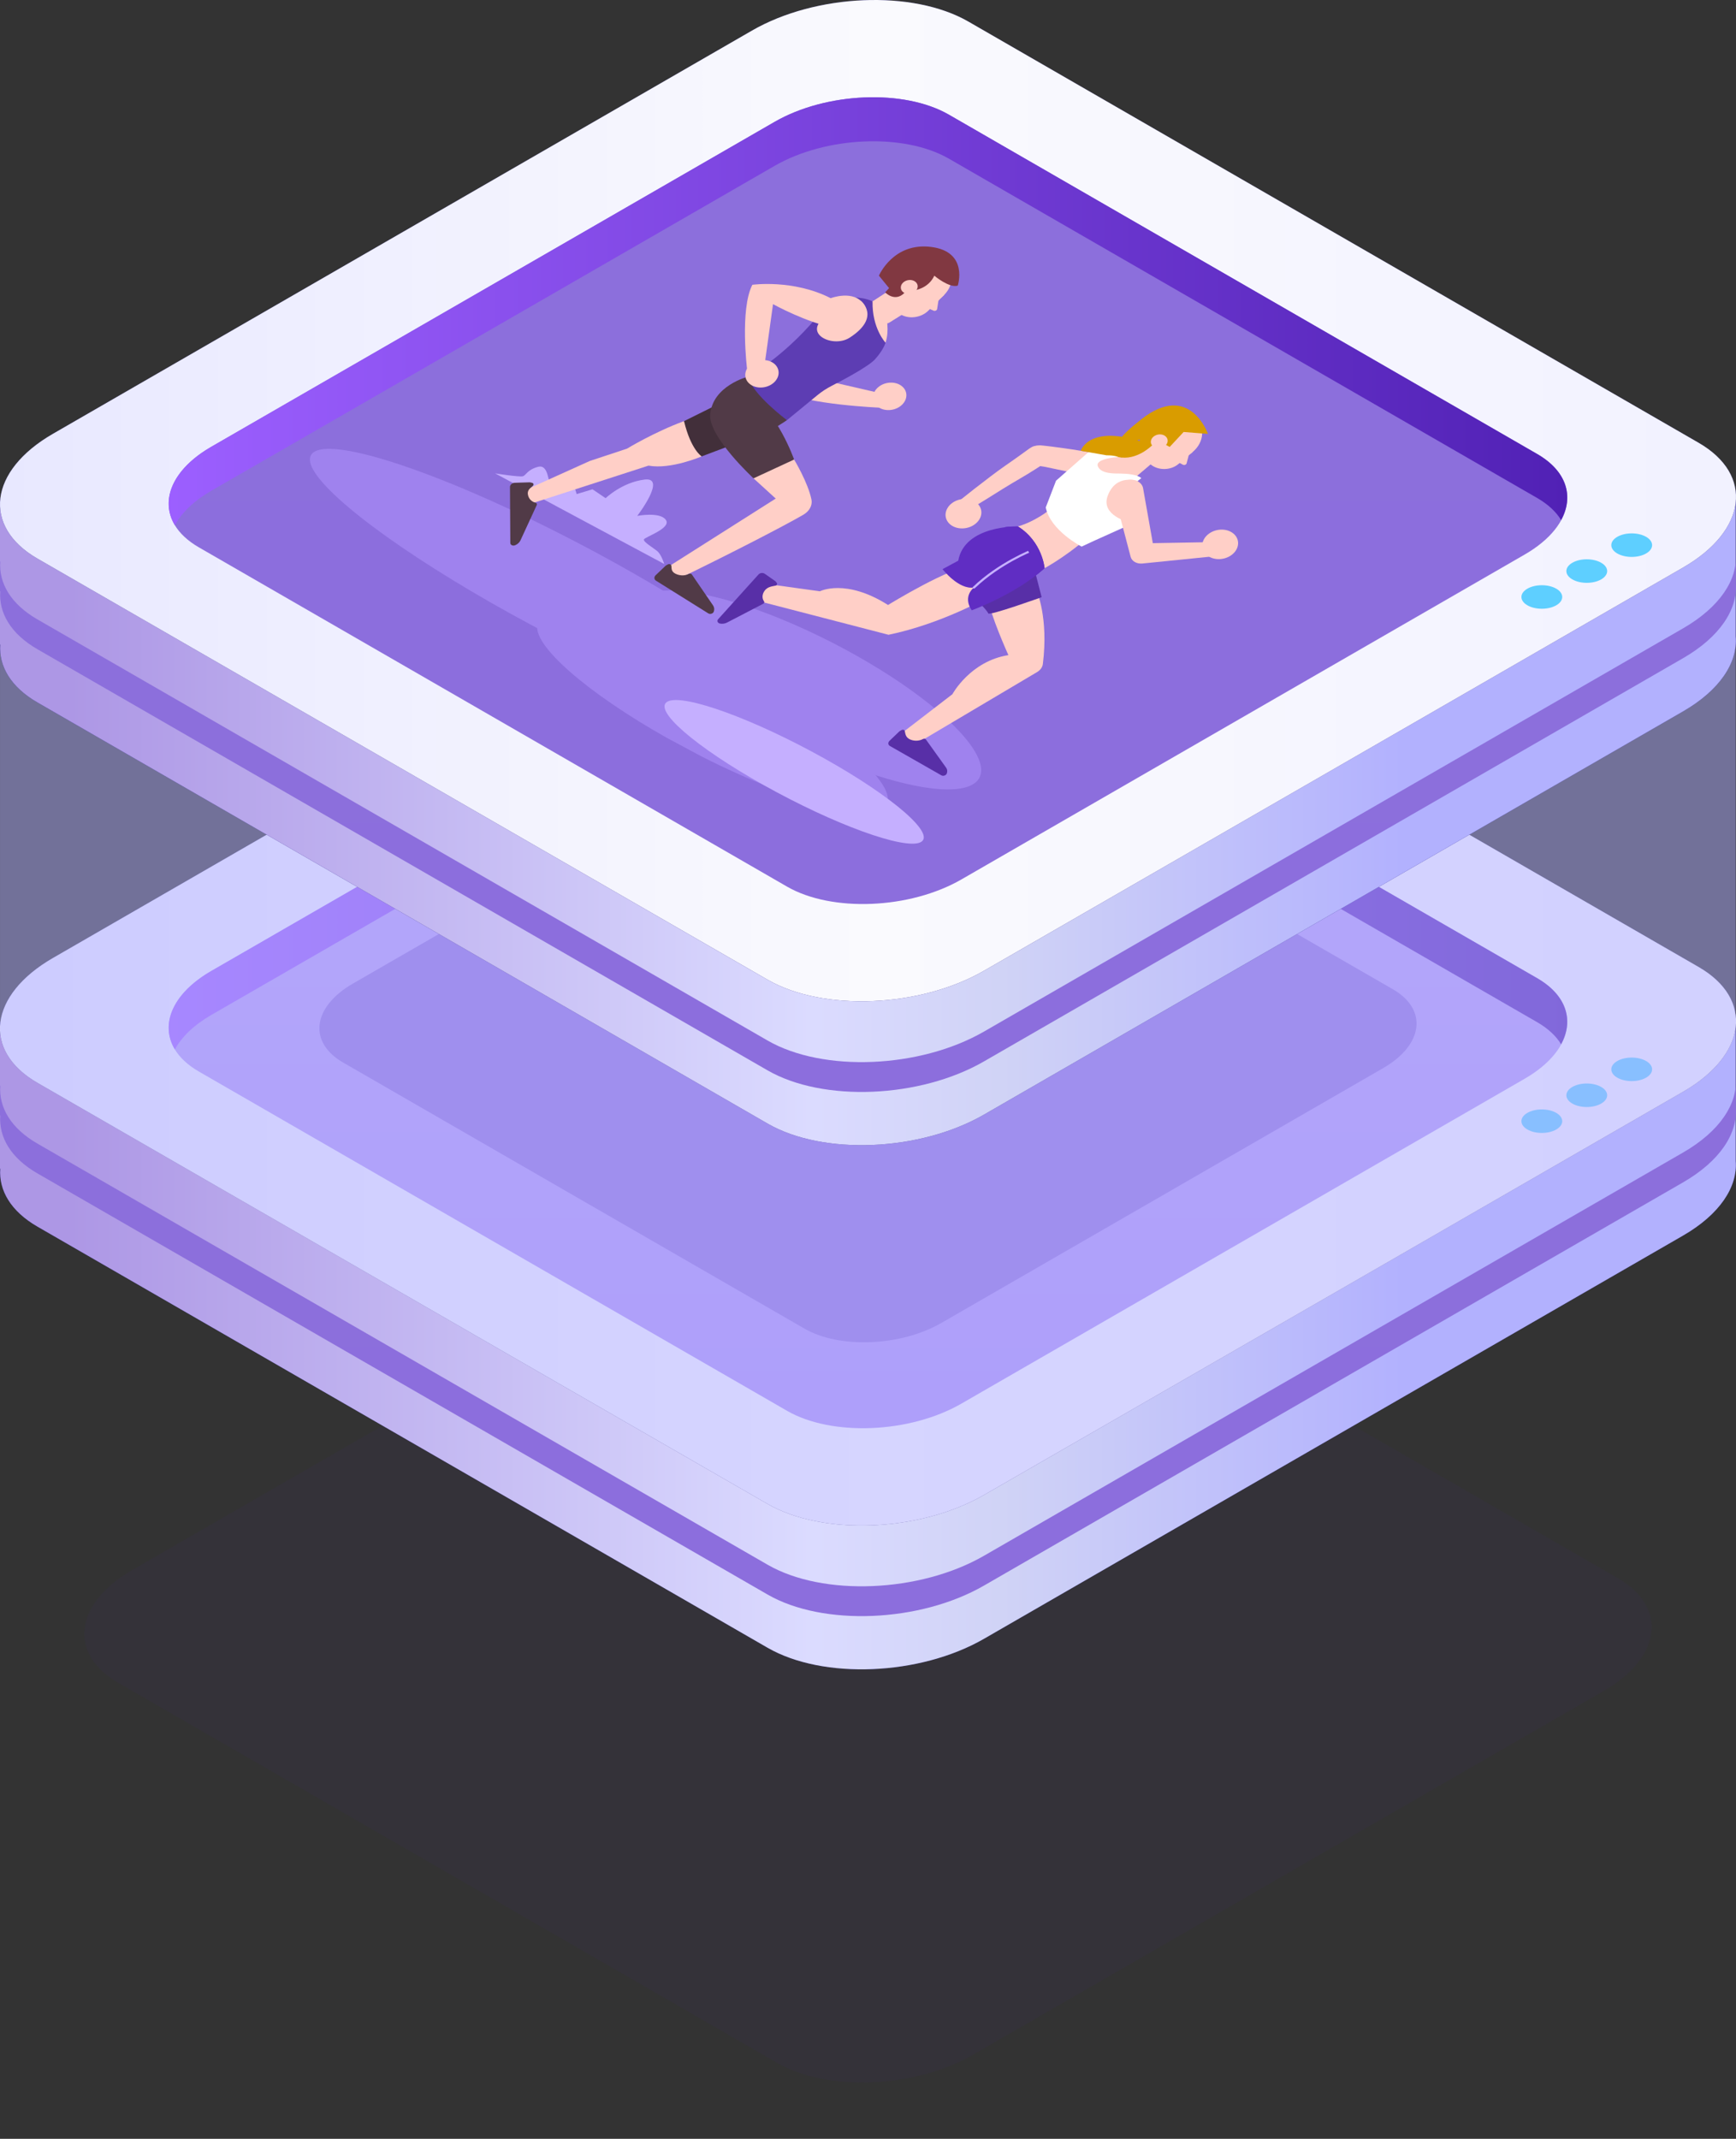 <svg fill="none" height="266" viewBox="0 0 216 266" width="216" xmlns="http://www.w3.org/2000/svg" xmlns:xlink="http://www.w3.org/1999/xlink"><rect x="0" y="0" width="216" height="266" fill="#333333" stroke="none"/><linearGradient id="a"><stop offset="0" stop-color="#ad97e5"/><stop offset=".556" stop-color="#dbdbff"/><stop offset=".698" stop-color="#d0d3f6"/><stop offset="1" stop-color="#b2b1fe"/></linearGradient><linearGradient id="b" gradientUnits="userSpaceOnUse" x1="8.708" x2="174.697" xlink:href="#a" y1="186.799" y2="186.799"/><linearGradient id="c"><stop offset="0" stop-color="#f2f2ff"/><stop offset=".486" stop-color="#fafafe"/><stop offset="1" stop-color="#e8e8ff"/></linearGradient><linearGradient id="d" gradientUnits="userSpaceOnUse" x1="211.28" x2="0" xlink:href="#c" y1="128.821" y2="128.821"/><linearGradient id="e" gradientUnits="userSpaceOnUse" x1="20.984" x2="20.984" y1="77.291" y2="177.627"><stop offset="0" stop-color="#b9a3f4"/><stop offset="1" stop-color="#aa8ef5"/></linearGradient><linearGradient id="f"><stop offset="0" stop-color="#9c5fff"/><stop offset="1" stop-color="#5121b5"/></linearGradient><linearGradient id="g" gradientUnits="userSpaceOnUse" x1="20.984" x2="195.003" xlink:href="#f" y1="103.903" y2="103.903"/><linearGradient id="h"><stop offset="0" stop-color="#8c6fdc"/><stop offset="1" stop-color="#8c6edd"/></linearGradient><linearGradient id="i" gradientUnits="userSpaceOnUse" x1="0" x2="0" xlink:href="#h" y1="134.067" y2="200.997"/><linearGradient id="j" gradientUnits="userSpaceOnUse" x1="39.742" x2="39.742" xlink:href="#h" y1="88.236" y2="166.94"/><linearGradient id="k" gradientUnits="userSpaceOnUse" x1="8.708" x2="174.697" xlink:href="#a" y1="121.606" y2="121.606"/><linearGradient id="l" gradientUnits="userSpaceOnUse" x1="211.28" x2="0" xlink:href="#c" y1="63.627" y2="63.627"/><linearGradient id="m" gradientUnits="userSpaceOnUse" x1="20.984" x2="20.984" xlink:href="#h" y1="12.098" y2="112.434"/><linearGradient id="n" gradientUnits="userSpaceOnUse" x1="20.984" x2="195.005" xlink:href="#f" y1="38.71" y2="38.71"/><linearGradient id="o" gradientUnits="userSpaceOnUse" x1="0" x2="0" xlink:href="#h" y1="68.874" y2="135.806"/><clipPath id="p"><path d="m0 0h216v266h-216z"/></clipPath><clipPath id="q"><path d="m0 0h111.444v71.324h-111.444z" transform="matrix(.882 .472 -.645 .764 78.008 10)"/></clipPath><g clip-path="url(#p)"><path d="m96.718 256.575-82.019-47.289c-6.232-3.593-5.451-9.87 1.746-14.019l78.523-45.272c7.197-4.15 18.083-4.601 24.316-1.007l82.019 47.287c6.231 3.594 5.45 9.87-1.746 14.019l-78.525 45.274c-7.197 4.147-18.082 4.599-24.314 1.007z" fill="#4118b2" fill-opacity=".1" opacity=".5"/><path d="m215.963 144.394v-16.935h-43.745l-51.722-29.819c-6.902-3.979-18.959-3.481-26.93 1.114l-49.788 28.704h-43.778v17.893h.035c-.198 2.693 1.307 5.292 4.625 7.204l90.844 52.374c6.902 3.979 18.96 3.481 26.93-1.114l86.972-50.143c4.598-2.65 6.815-6.084 6.557-9.279z" fill="#312a91"/><path d="m215.963 144.394v-16.935h-43.745l-51.722-29.819c-6.902-3.979-18.959-3.481-26.93 1.114l-49.788 28.704h-43.778v17.893h.035c-.198 2.693 1.307 5.292 4.625 7.204l90.844 52.374c6.902 3.979 18.96 3.481 26.93-1.114l86.972-50.143c4.598-2.65 6.815-6.084 6.557-9.279z" fill="url(#b)"/><path d="m95.504 187.039-90.844-52.374c-6.903-3.979-6.038-10.931 1.934-15.526l86.972-50.142c7.972-4.595 20.028-5.095 26.931-1.114l90.843 52.374c6.903 3.979 6.038 10.931-1.933 15.526l-86.973 50.14c-7.971 4.597-20.027 5.095-26.93 1.116z" fill="#312a91"/><path d="m95.504 187.039-90.844-52.374c-6.903-3.979-6.038-10.931 1.934-15.526l86.972-50.142c7.972-4.595 20.028-5.095 26.931-1.114l90.843 52.374c6.903 3.979 6.038 10.931-1.933 15.526l-86.973 50.14c-7.971 4.597-20.027 5.095-26.93 1.116z" fill="url(#d)"/><path d="m97.931 175.463-73.192-42.199c-5.562-3.208-4.864-8.807 1.558-12.511l70.074-40.399c6.422-3.702 16.137-4.104 21.697-.897l73.192 42.197c5.562 3.208 4.864 8.807-1.558 12.511l-70.072 40.399c-6.421 3.704-16.137 4.105-21.699.899z" fill="url(#e)"/><path d="m26.296 126.228 70.074-40.4c6.422-3.702 16.137-4.104 21.697-.899l73.192 42.198c1.374.791 2.363 1.729 2.979 2.75 1.615-2.963.683-6.112-2.979-8.223l-73.192-42.197c-5.562-3.207-15.275-2.805-21.697.899l-70.074 40.399c-4.836 2.789-6.423 6.653-4.537 9.761.836-1.537 2.345-3.024 4.537-4.288z" fill="url(#g)"/><path d="m209.406 143.344-86.972 50.143c-7.969 4.595-20.028 5.095-26.93 1.114l-90.844-52.372c-3.317-1.912-4.82-4.511-4.625-7.204h-.035v3.707h.035c-.198 2.693 1.307 5.293 4.625 7.204l90.844 52.374c6.902 3.98 18.962 3.481 26.93-1.114l86.972-50.142c4.598-2.65 6.817-6.084 6.559-9.28v-3.707c.256 3.193-1.961 6.627-6.559 9.277z" fill="url(#i)"/><g fill="#5ecfff"><path d="m193.634 138.406c.993.572.993 1.499 0 2.069-.992.571-2.599.571-3.589 0-.992-.572-.992-1.499 0-2.069.99-.571 2.597-.571 3.589 0z"/><path d="m199.226 135.183c.992.57.992 1.499 0 2.069-.992.571-2.599.571-3.589 0-.992-.57-.992-1.499 0-2.069.99-.573 2.597-.573 3.589 0z"/><path d="m204.817 131.958c.992.573.992 1.499 0 2.07-.993.572-2.6.57-3.59 0-.99-.571-.99-1.499 0-2.07.992-.571 2.599-.571 3.59 0z"/></g><path d="m100.1 165.242-57.413-33.1c-4.362-2.515-3.814-6.909 1.221-9.813l54.967-31.691c5.038-2.904 12.657-3.219 17.02-.706l57.413 33.102c4.362 2.516 3.816 6.909-1.221 9.813l-54.965 31.691c-5.038 2.904-12.659 3.219-17.022.704z" fill="url(#j)"/><path d="m215.965 127.459c.023-.32.025-.641 0-.96v-47.298l-75.253.334-20.214-11.654c-6.902-3.979-18.961-3.481-26.93 1.114l-18.789 10.831-74.777.332v47.301h.035c-.196 2.693 1.307 5.293 4.625 7.206l90.844 52.374c6.902 3.979 18.959 3.481 26.93-1.114l86.972-50.142c4.14-2.388 6.343-5.412 6.557-8.324z" fill="#b2b1ff" opacity=".5"/><path d="m215.963 79.201v-16.935h-43.745l-51.722-29.818c-6.902-3.979-18.959-3.481-26.93 1.114l-49.788 28.704h-43.778v17.893h.035c-.198 2.693 1.307 5.293 4.625 7.204l90.844 52.375c6.902 3.979 18.96 3.481 26.93-1.114l86.972-50.143c4.598-2.65 6.815-6.084 6.557-9.28z" fill="#312a91"/><path d="m215.963 79.201v-16.935h-43.745l-51.722-29.818c-6.902-3.979-18.959-3.481-26.93 1.114l-49.788 28.704h-43.778v17.893h.035c-.198 2.693 1.307 5.293 4.625 7.204l90.844 52.375c6.902 3.979 18.96 3.481 26.93-1.114l86.972-50.143c4.598-2.65 6.815-6.084 6.557-9.28z" fill="url(#k)"/><path d="m95.504 121.846-90.844-52.374c-6.903-3.979-6.038-10.931 1.934-15.526l86.972-50.144c7.972-4.595 20.028-5.095 26.931-1.114l90.843 52.374c6.903 3.979 6.038 10.931-1.933 15.526l-86.973 50.142c-7.971 4.597-20.027 5.095-26.93 1.116z" fill="#312a91"/><path d="m95.504 121.846-90.844-52.374c-6.903-3.979-6.038-10.931 1.934-15.526l86.972-50.144c7.972-4.595 20.028-5.095 26.931-1.114l90.843 52.374c6.903 3.979 6.038 10.931-1.933 15.526l-86.973 50.142c-7.971 4.597-20.027 5.095-26.93 1.116z" fill="url(#l)"/><path d="m97.931 110.27-73.192-42.2c-5.562-3.207-4.864-8.806 1.558-12.51l70.074-40.4c6.422-3.702 16.137-4.104 21.697-.897l73.192 42.198c5.562 3.207 4.864 8.807-1.558 12.51l-70.072 40.4c-6.421 3.704-16.137 4.104-21.699.899z" fill="url(#m)"/><g clip-path="url(#q)"><path d="m110.172 100.225c-1.97 2.333-13.202-.932-25.09-7.298-10.571-5.661-18.101-11.867-18.247-14.813-.019-.368.077-.683.293-.94.727-.861 2.712-.961 5.525-.424l.005.003c1.628.306 3.528.828 5.62 1.54l.003.002c3.65 1.235 7.88 3.041 12.254 5.291.562.286 1.123.581 1.687.883 6.271 3.358 11.469 6.907 14.691 9.857 1.065.968 1.91 1.875 2.512 2.687l.002.002c1.032 1.394 1.333 2.514.745 3.21z" fill="#9f82ee"/><path d="m121.639 97.057c-1.163 1.378-4.433 1.443-8.813.435-1.546-.353-3.231-.843-5.013-1.455l-.009-.005c-3.573-1.225-7.528-2.949-11.513-5.083-2.445-1.309-4.705-2.668-6.725-4.024-1.77-1.183-3.353-2.367-4.726-3.51-1.492-1.248-2.727-2.45-3.658-3.566l-.003-.002c-1.885-2.249-2.529-4.141-1.559-5.29.534-.632 1.514-.991 2.844-1.09.273-.022.564-.035.867-.031 4.815.007 13.158 2.689 21.641 7.231 8.482 4.542 14.749 9.684 16.571 13.232.671 1.303.739 2.396.096 3.159z" fill="#9f82ee"/><path d="m101.22 89.874c-.492.584-1.704.746-3.49.534-.739-.085-1.574-.235-2.496-.449-6.373-1.453-16.914-5.761-28.208-11.743-.294-.152-.593-.312-.888-.47-14.157-7.581-24.943-15.367-27.16-19.311-.486-.858-.56-1.535-.177-1.988.866-1.026 3.959-.748 8.477.56 6.633 1.924 16.348 6.071 26.605 11.563 3.237 1.734 6.295 3.478 9.116 5.183 11.43 6.912 18.959 13.21 18.438 15.67-.034.17-.107.32-.217.45z" fill="#9f82ee"/><path d="m114.796 104.555c-1.186 1.406-9.306-1.286-18.134-6.014-8.829-4.728-15.023-9.7-13.836-11.106 1.187-1.406 9.306 1.287 18.135 6.014 8.828 4.728 15.023 9.7 13.836 11.106z" fill="#c5afff"/><path d="m61.605 58.875 21.049 11.272s-.366-1.16-.838-1.571c-.472-.411-1.785-1.168-1.7-1.479.085-.311 3.464-1.39 2.734-2.436s-3.562-.501-3.562-.501 3.74-4.862.917-4.517c-2.823.345-4.85 2.315-4.85 2.315l-1.63-1.103-1.973.594s-.855-3.102-1.543-2.477c-.689.624-1.165 2.136-1.605 1.591-.44-.546-.333-2.855-1.659-2.503-1.326.352-1.486 1.038-1.876 1.17-.392.131-3.464-.355-3.464-.355z" fill="#c5afff"/><path d="m128.984 73.482s1.499 3.306.771 9.108c-.049.392-.317.758-.718.996l-15.424 9.143-1.677-1.344 6.565-5.046s2.221-4.112 6.967-4.863c0 0-2.273-5.006-2.574-7.177z" fill="#ffcfc7"/><path d="m128.675 70.666.931 3.605s-6.554 2.356-6.649 2.017c-.094-.339-1.438-1.661-1.438-1.661z" fill="#582fa7"/><path d="m122.895 74.3s-5.709 3.279-12.342 4.646l-16.385-4.248 1.381-2.053 6.469.893s3.187-1.644 8.475 1.704c0 0 7.909-4.879 10.686-4.934z" fill="#ffcfc7"/><path d="m112.16 90.805c.161-.092.366-.048.408.091.083.272.055.807.682 1.075.652.278 1.292.108 1.559-.046.141-.081.32-.066.395.041l2.524 3.521c.145.208.171.466.074.717-.092.236-.443.355-.669.226l-6.409-3.655c-.246-.14-.264-.435-.041-.646l1.208-1.156c.019-.017.039-.033.062-.046z" fill="#582fa7"/><g fill="#ffcfc7"><path d="m119.224 62.393 1.126 1.132c1.507-.897 2.991-1.819 4.466-2.75 1.481-.923 2.686-1.561 4.14-2.502l.473-.304.008.001.625.1 2.911.613 2.582.403c.863.126 1.727.256 2.595.365l.475-2.659c-1.707-.342-3.432-.616-5.163-.889-.871-.125-1.737-.256-2.624-.363l-.676-.081-.36-.039-.201-.019-.05-.005-.049-.004c-.053-.003-.107-.005-.162-.004-.221 0-.459.036-.669.097-.053.015-.104.032-.154.05-.044.017-.042.02-.066.031l-.105.057c-.069.039-.138.08-.203.122-.086.056-.071.048-.105.071l-.069.049-.273.196-.529.384c-1.4 1.018-2.521 1.737-3.885 2.784-1.369 1.039-2.727 2.089-4.058 3.164zm10.637-4.697c-.004.002-.008.004-.012.006.019-.012.039-.025.012-.006z"/><path d="m120.611 65.564c-1.163.409-2.433-.011-2.838-.938-.405-.927.21-2.011 1.373-2.421 1.163-.41 2.434.01 2.838.937.406.928-.21 2.012-1.373 2.421z"/><path d="m140.285 58.495c-.669-.537-2.022-.527-1.314-1.124l4.872-3.963 2.192 1.907-4.549 3.867c-.583.492-.648-.245-1.201-.687z"/><path d="m148.381 56.231c-1.532 1.291-3.95 1.397-5.398.236-1.449-1.161-1.381-3.149.152-4.44 1.533-1.291 3.95-1.397 5.399-.236 1.448 1.161 1.38 3.149-.153 4.44z"/><path d="m143.198 57.786c-.688-.551-.687-1.468.001-2.048l1.797-1.514 3.385 2.007-1.761 1.483c-.945.796-2.477.828-3.422.071z"/><path d="m147.958 56.43-.32 1.211c-.064.187-.349.254-.516.12l-.797-.42z"/><path d="m139.467 56.859s-2.885-1.04-5.472 1.285-1.596 4.099-4.038 5.727c-2.444 1.627-3.998 1.742-3.998 1.742l3.463 5.351s2.866-1.431 5.983-4.171c0 0 4.69-1.108 5.647-3.213.956-2.104.303-5.54.303-5.54z"/></g><path d="m141.553 59.827s-2.702-.979-3.735 1.862c-.856 2.355 2.453 3.27 3.164 3.384l-4.932 2.223-1.468.685s-3.873-1.976-4.466-4.87l1.281-3.327 4.77-4.198 3.239.767-.267.486s-2.932.173-2.538 1.154c.395.981 2.157.891 2.77.901 1.007.015 2.083.13 2.641.562z" fill="#fff"/><path d="m153.405 68.886c-.868.775-2.279.874-3.153.221s-.88-1.811-.013-2.587c.867-.775 2.279-.874 3.153-.221s.88 1.811.013 2.587z" fill="#ffcfc7"/><path d="m142.218 60.671 1.219 6.881 7.909-.138-.019 1.743-9.184.927c-.682.069-1.308-.268-1.462-.824l-.016-.059-1.965-7.456c-.188-.68.561-1.713 1.386-1.981.949-.309 1.946.115 2.132.905z" fill="#ffcfc7"/><path d="m129.969 70.67s-.359-3.404-3.32-5.197c0 0-6.618-.177-7.42 4.258l-1.952 1.054s1.995 2.59 3.904 2.281c0 0-1.447 1.085-.278 2.838 0 .001 5.475-1.979 9.066-5.234z" fill="#602dc3"/><path d="m121.088 73.18c-.005-.003-.01-.005-.014-.008-.065-.045-.069-.127-.009-.185 3.202-3.059 7.235-4.638 7.275-4.654.083-.032.176-.003.208.061.032.066-.009.145-.091.176-.04.015-4.006 1.569-7.157 4.578-.054.053-.147.066-.212.031z" fill="#c6b0ff"/><path d="m129.969 70.67s-.203-3.23-3.32-5.197c0 0-1.361-.015-1.647.105 0 0 3.572 1.914 3.867 6.009 0 0 .853-.68 1.1-.917z" fill="#602dc3"/><path d="m96.646 72.49c.098.126.026.299-.147.343-.339.088-.989.105-1.37.643-.396.558-.245 1.075-.081 1.284.086.11.052.259-.085.329l-4.515 2.346c-.266.135-.583.176-.88.114-.279-.058-.393-.339-.216-.535l5.022-5.564c.192-.214.553-.251.792-.083l1.303.912c.02.014.036.03.05.048z" fill="#582fa7"/><path d="m144.555 55.057.984.527 1.732-1.859 3.026.238s-2.275-6.534-8.267-1.833c-5.991 4.701-.216 2.525-.216 2.525l-.114 1.187z" fill="#d99c00"/><path d="m144.959 55.465c-.421.355-1.085.384-1.483.065-.398-.319-.379-.865.042-1.22.422-.355 1.085-.384 1.483-.065.398.319.38.865-.042 1.22z" fill="#ffcfc7"/><path d="m143.34 55.392s-1.906 1.954-4.202 1.448c0 0-.407-.222-1.471-.214l-3.196-.563c0 0 1.13-3.696 8.869-.671z" fill="#d99c00"/><path d="m104.398 37.795c.839-.231 1.718.012 2.268.525.637.595.918 1.435-.049 2.918-1.691 2.596-5.773 5.665-5.773 5.665l9.163 2.107-.536 1.69s-9.135-.368-12.272-2.084c0 0 .707-4.192 4.967-7.594-.001 0-.436-2.494 2.232-3.226z" fill="#ffcfc7"/><path d="m112.238 48.047c.77.645.707 1.726-.142 2.415-.848.689-2.161.724-2.932.08-.77-.645-.707-1.726.142-2.415.848-.689 2.161-.725 2.932-.08z" fill="#ffcfc7"/><path d="m87.304 56.761s-3.85 1.661-6.613 1.149l-14.917 4.823-.44-1.77 8.04-3.627 4.644-1.54s3.401-2.069 7.09-3.42z" fill="#ffcfc7"/><path d="m93.844 54.299-6.54 2.462s-1.34-.821-2.195-4.385l5.987-2.967z" fill="#422f3a"/><path d="m97.914 52.255s-2.906 1.998-4.071 2.043c-.454.018-2.201-5.145-2.201-5.145l1.419-2.306z" fill="#513a47"/><path d="m108.398 39.668-.171-.186c-.566-.615-.379-1.534.417-2.052l4.39-2.868 2.377 2.587-4.687 2.931c-.656.427-1.86.096-2.326-.412z" fill="#ffcfc7"/><path d="m117.44 36.718c-1.403 1.391-3.821 1.67-5.401.625-1.581-1.046-1.725-3.02-.323-4.411 1.404-1.391 3.822-1.67 5.402-.625 1.581 1.046 1.725 3.02.322 4.411z" fill="#ffcfc7"/><path d="m111.977 39.05c-.75-.496-.819-1.434-.153-2.094l2.432-2.411 3.225 2.133-1.982 1.965c-.914.906-2.491 1.089-3.522.407z" fill="#ffcfc7"/><path d="m116.79 37.225-.192 1.224c-.045.191-.324.277-.506.157l-.846-.359z" fill="#ffcfc7"/><path d="m113.755 36.106s1.73-.18 2.497-1.817c0 0 1.844 1.565 2.916 1.234 0 0 1.389-4.228-3.328-4.814-4.716-.587-6.479 3.576-6.479 3.576l1.959 2.403z" fill="#813841"/><path d="m113.918 36.206c-.385.382-1.05.459-1.484.172-.434-.287-.474-.83-.089-1.212.386-.382 1.05-.459 1.484-.172.434.287.474.83.089 1.212z" fill="#ffcfc7"/><path d="m111.281 35.117-1.144 1.244s1.183 1.27 2.388.076l-1.019-.44z" fill="#813841"/><path d="m110.177 42.619s-.206.846-1.296 2.056c-.803.891-3.857 2.521-5.412 3.318-.632.325-1.218.707-1.748 1.142l-3.807 3.12s-4.307-3.203-4.852-5.408c0 0 4.276-2.312 8.483-7.295 3.389-4.015 7.022-2.069 7.022-2.069z" fill="#5d3db3"/><path d="m110.256 39.326s.444 1.779-.078 3.293c0 0-1.69-1.802-1.61-5.137z" fill="#ffcfc7"/><path d="m93.063 46.847s-4.411 1.113-4.697 4.716c-.219 2.754 5.392 7.928 5.392 7.928s2.244-.272 5.048-2.337c0 0-2.128-6.074-5.506-7.833z" fill="#513a47"/><path d="m98.805 57.153s1.725 2.839 2.161 4.983c.143.705-.259 1.444-1.006 1.879-2.5 1.455-9.696 5.151-15.646 8.019l-1.448-1.368 13.653-8.659-2.762-2.516z" fill="#ffcfc7"/><path d="m83.096 70.199c.164-.091.377-.034.422.115.087.293-.099.738.551 1.051.675.325 1.334.174 1.608.021.145-.08.33-.055.408.062l2.643 3.859c.151.228.181.503.084.766-.092.247-.453.357-.688.21l-6.491-4.056c-.256-.16-.278-.474-.049-.69l1.235-1.175c.018-.018.04-.033.063-.046z" fill="#513a47"/><path d="m66.192 60.044c.181.039.253.213.14.347-.22.263-.743.462-.652 1.093.094.656.621.962.924 1.027.159.034.244.168.182.3l-2.032 4.404c-.123.257-.361.472-.661.596-.283.117-.597-.032-.598-.284l-.04-6.963c-.002-.274.277-.512.611-.521l1.815-.057c.027-.001.054.002.079.007z" fill="#513a47"/><path d="m107.092 37.402s2.604 2.026-1.372 4.593c-2.276 1.469-6.623-.88-2.084-3.136z" fill="#ffcfc7"/><path d="m107.518 37.894c.398.605.241 1.386-.287 1.985-.612.695-1.567 1.178-3.471.855-3.331-.564-7.578-2.906-7.578-2.906l-1.068 7.68-2.16.422s-.916-7.46.656-10.51c0 0 5.081-.717 9.748 1.666-.001 0 2.896-1.115 4.159.806z" fill="#ffcfc7"/><path d="m96.512 47.343c-.651.818-1.943 1.098-2.887.627-.944-.472-1.18-1.516-.529-2.334.651-.818 1.943-1.098 2.887-.627s1.18 1.516.529 2.334z" fill="#ffcfc7"/></g><path d="m26.296 61.034 70.074-40.4c6.422-3.702 16.137-4.104 21.697-.899l73.194 42.2c1.374.792 2.362 1.73 2.979 2.75 1.615-2.963.683-6.112-2.979-8.222l-73.194-42.2c-5.562-3.207-15.275-2.805-21.697.899l-70.074 40.4c-4.836 2.789-6.423 6.653-4.537 9.76.836-1.536 2.345-3.023 4.537-4.288z" fill="url(#n)"/><path d="m209.406 78.151-86.972 50.143c-7.969 4.594-20.028 5.095-26.93 1.114l-90.844-52.373c-3.317-1.911-4.82-4.511-4.625-7.204h-.035v3.708h.035c-.198 2.693 1.307 5.293 4.625 7.206l90.844 52.374c6.902 3.979 18.962 3.481 26.93-1.114l86.972-50.142c4.598-2.65 6.817-6.084 6.559-9.281v-3.708c.256 3.193-1.961 6.627-6.559 9.278z" fill="url(#o)"/><path d="m193.634 73.212c.993.571.993 1.499 0 2.07-.992.571-2.599.571-3.589 0-.992-.571-.992-1.499 0-2.07.99-.571 2.597-.571 3.589 0z" fill="#5ecfff"/><path d="m199.226 69.989c.992.571.992 1.499 0 2.07s-2.599.571-3.589 0c-.992-.571-.992-1.499 0-2.07.99-.573 2.597-.573 3.589 0z" fill="#5ecfff"/><path d="m204.817 66.765c.992.571.992 1.499 0 2.07-.993.573-2.6.571-3.59 0s-.99-1.499 0-2.07c.992-.571 2.599-.571 3.59 0z" fill="#5ecfff"/></g></svg>